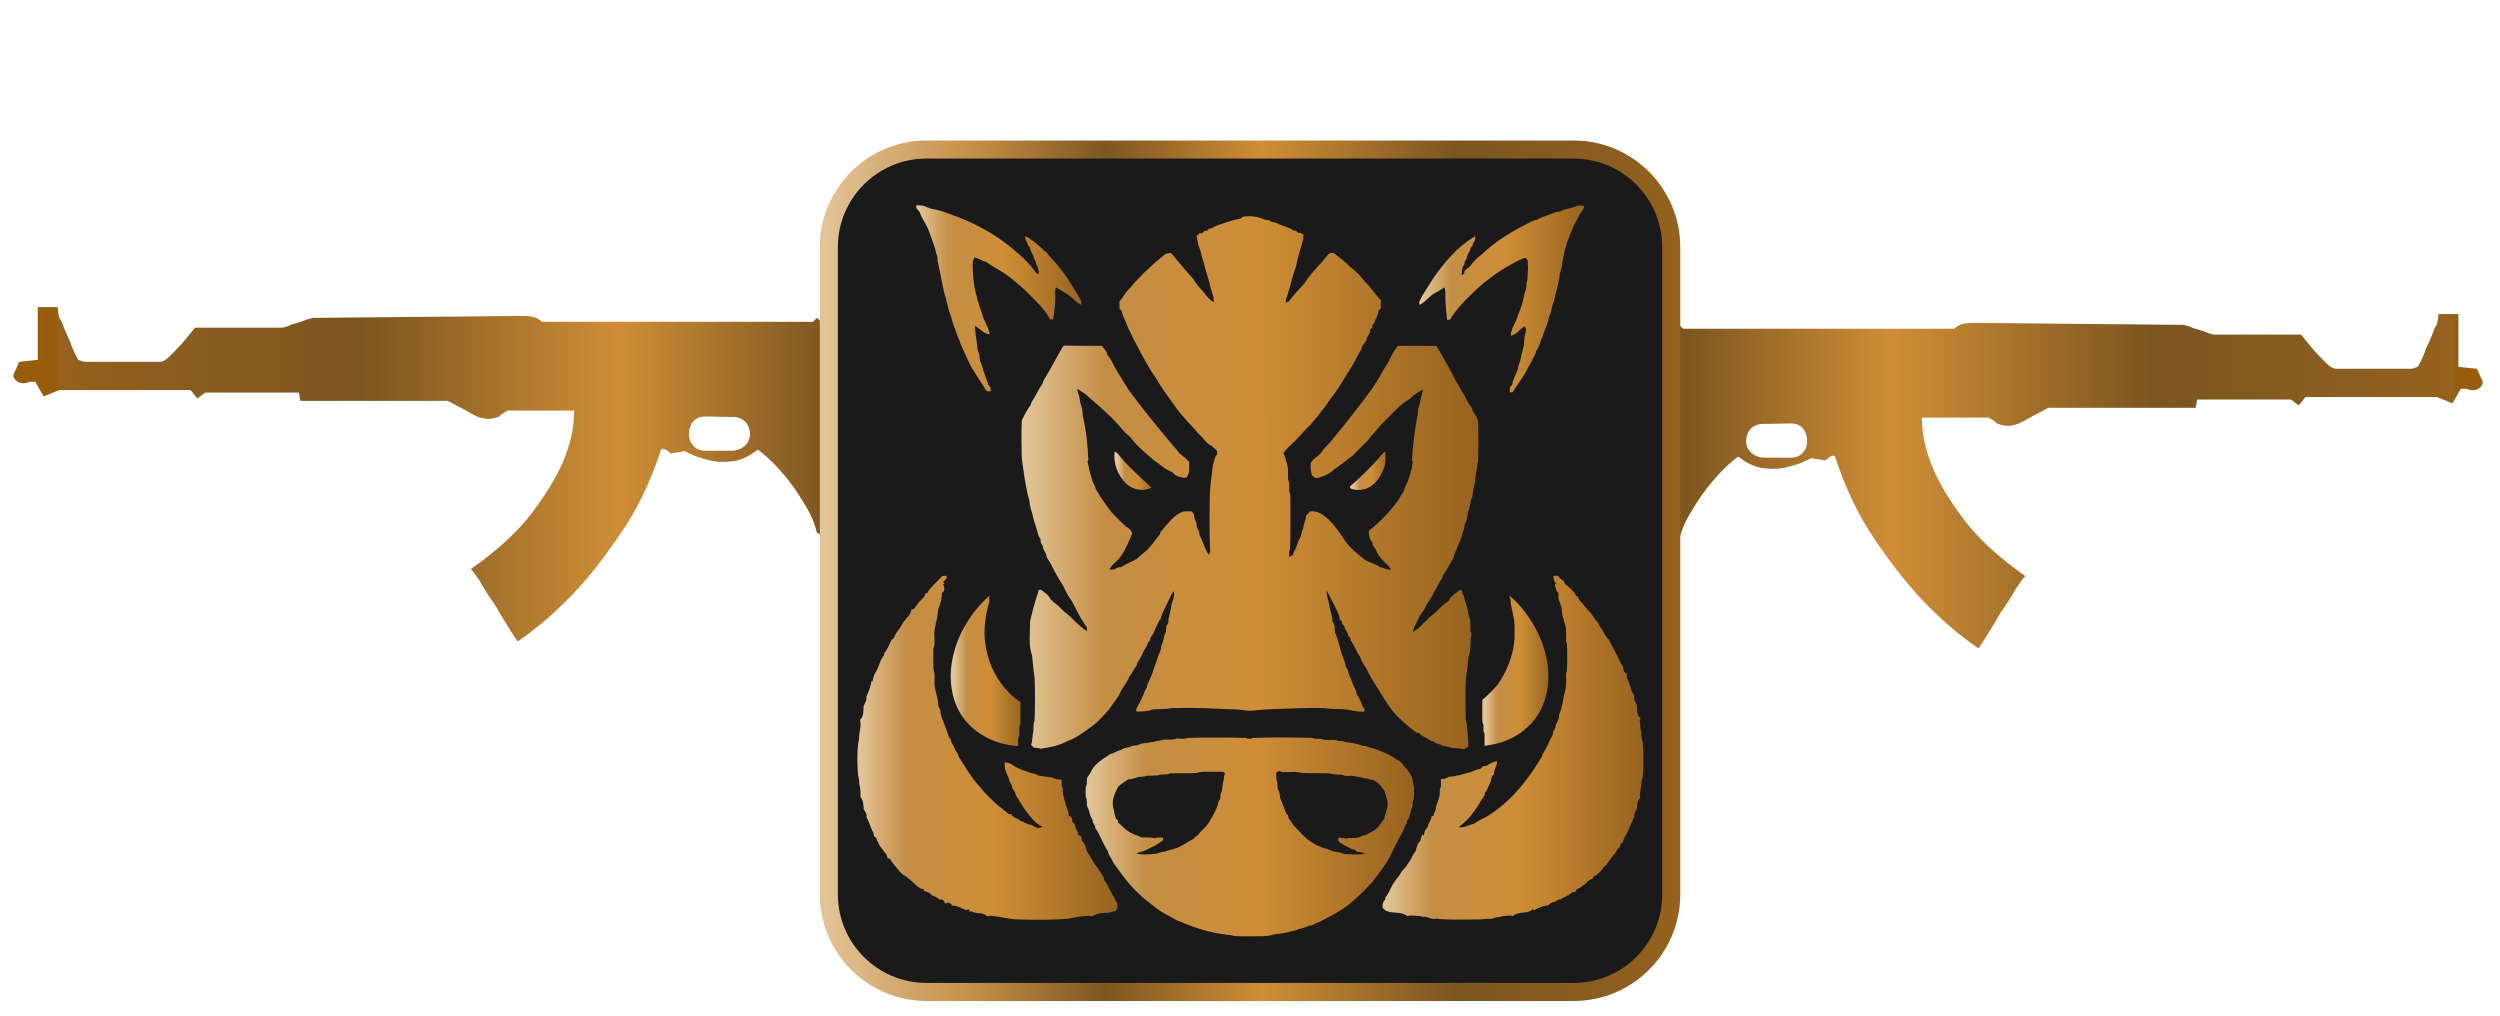 <?xml version="1.0" encoding="utf-8"?>
<!-- Generator: Adobe Illustrator 23.0.0, SVG Export Plug-In . SVG Version: 6.00 Build 0)  -->
<svg version="1.1" id="Слой_1" xmlns="http://www.w3.org/2000/svg" xmlns:xlink="http://www.w3.org/1999/xlink" x="0px" y="0px"
	 width="32px" height="13px" viewBox="0 0 32 13" enable-background="new 0 0 32 13" xml:space="preserve">
<g id="Selected_Items">
	<g>
		<g id="Selected_Items_1_">
			
				<linearGradient id="SVGID_1_" gradientUnits="userSpaceOnUse" x1="-1834.978" y1="-950.507" x2="-1818.035" y2="-950.507" gradientTransform="matrix(-0.867 0 0 -0.867 -1575.502 -817.733)">
				<stop  offset="0" style="stop-color:#E2C496"/>
				<stop  offset="0.176" style="stop-color:#C48E45"/>
				<stop  offset="0.328" style="stop-color:#7D5621"/>
				<stop  offset="0.51" style="stop-color:#CF8E36"/>
				<stop  offset="0.735" style="stop-color:#7B5520"/>
				<stop  offset="1" style="stop-color:#95621E"/>
				<stop  offset="1" style="stop-color:#C48E45"/>
				<stop  offset="1" style="stop-color:#985C0B"/>
			</linearGradient>
			<path fill-rule="evenodd" clip-rule="evenodd" fill="url(#SVGID_1_)" d="M0.483,3.931H0.74v0.044
				c0,0.004,0.006,0.036,0.019,0.094c0.017,0.017,0.035,0.056,0.056,0.119C0.84,4.25,0.867,4.31,0.896,4.369
				c0.021,0.071,0.056,0.15,0.106,0.237l0.075,0.025h0.981c0.033-0.004,0.073-0.029,0.119-0.075C2.231,4.502,2.281,4.45,2.327,4.4
				c0.054-0.063,0.11-0.131,0.169-0.206h1.118c0.033-0.005,0.071-0.017,0.112-0.038c0.046-0.013,0.088-0.025,0.125-0.037
				c0.05-0.021,0.1-0.038,0.15-0.05l2.674-0.025c0.067,0,0.117,0.005,0.15,0.013s0.056,0.019,0.069,0.031
				C6.919,4.1,6.932,4.111,6.932,4.119h3.474l0.05-0.05l0.569,0.488c0.129,0.046,0.246,0.081,0.35,0.106
				c0.092,0.029,0.181,0.052,0.269,0.069C11.723,4.757,11.775,4.77,11.8,4.77c0.071,0,0.158-0.019,0.262-0.056
				c0.058-0.021,0.117-0.039,0.175-0.056l0.906,0.056c0.225,0.012,0.429,0.029,0.612,0.05c0.183,0.012,0.275,0.015,0.275,0.006
				c0.117-0.025,0.223-0.027,0.319-0.006c0.104,0.017,0.196,0.039,0.275,0.069c0.087,0.025,0.164,0.062,0.231,0.113l-0.127,1.765
				l-1.481-0.487c-0.412-0.154-0.785-0.292-1.118-0.412c-0.142-0.05-0.283-0.1-0.425-0.15c-0.138-0.05-0.262-0.096-0.375-0.137
				c-0.113-0.042-0.206-0.073-0.281-0.094c-0.071-0.025-0.113-0.039-0.125-0.044c-0.058-0.013-0.113,0.006-0.163,0.056
				c-0.058,0.05-0.094,0.075-0.106,0.075c0.012,0,0.05,0.05,0.112,0.15c0.058,0.104,0.121,0.219,0.187,0.344
				c0.071,0.121,0.131,0.235,0.181,0.344c0.058,0.117,0.09,0.183,0.094,0.2c-0.021,0.15-0.071,0.25-0.15,0.3
				c-0.083,0.046-0.171,0.067-0.262,0.063c-0.096-0.008-0.179-0.027-0.25-0.056c-0.075-0.025-0.112-0.041-0.112-0.05
				c-0.029-0.125-0.083-0.248-0.162-0.369c-0.075-0.129-0.156-0.246-0.244-0.35c-0.083-0.1-0.16-0.181-0.231-0.244
				c-0.071-0.062-0.11-0.094-0.119-0.094C9.59,5.843,9.477,5.894,9.361,5.906c-0.112,0.012-0.21,0.007-0.294-0.019
				c-0.104-0.021-0.204-0.058-0.3-0.112l-0.186,0.03c-0.013-0.017-0.029-0.031-0.05-0.044c-0.03-0.02-0.053-0.022-0.069-0.006
				C8.324,6.172,8.152,6.53,7.943,6.83c-0.208,0.308-0.41,0.564-0.606,0.769C7.112,7.836,6.875,8.04,6.625,8.211
				C6.512,8.04,6.419,7.888,6.344,7.755C6.26,7.638,6.192,7.53,6.137,7.43C6.071,7.334,6.033,7.286,6.025,7.286
				c0.342-0.241,0.604-0.483,0.787-0.725c0.179-0.237,0.31-0.454,0.394-0.649C7.302,5.687,7.35,5.468,7.35,5.256H6.494L6.406,5.312
				c-0.008,0.017-0.025,0.027-0.05,0.031C6.319,5.356,6.279,5.362,6.238,5.362c-0.021,0-0.06-0.008-0.119-0.025
				C6.065,5.312,6.011,5.283,5.956,5.25L5.732,5.131H3.845L3.826,5.025h-1.2L2.526,5.1L2.439,4.993H0.758l-0.2,0.081L0.452,4.887
				H0.377C0.352,4.9,0.33,4.906,0.309,4.906c-0.046,0-0.081-0.013-0.106-0.037C0.181,4.847,0.171,4.826,0.171,4.806
				c0.004-0.025,0.015-0.05,0.031-0.075c0.013-0.033,0.027-0.067,0.044-0.1l0.237-0.025V3.931L0.483,3.931z M8.874,5.393
				C8.837,5.439,8.818,5.495,8.818,5.562c0,0.054,0.018,0.102,0.056,0.144s0.088,0.063,0.15,0.063h0.337
				c0.067,0,0.125-0.021,0.175-0.063c0.042-0.042,0.063-0.09,0.063-0.144c0-0.067-0.021-0.123-0.063-0.169
				c-0.05-0.042-0.108-0.06-0.175-0.056L9.024,5.331C8.962,5.331,8.912,5.351,8.874,5.393z"/>
		</g>
	</g>
</g>
<g id="Selected_Items_5_">
	<g>
		<g id="Selected_Items_6_">
			
				<linearGradient id="SVGID_2_" gradientUnits="userSpaceOnUse" x1="-1149.806" y1="-950.61" x2="-1132.863" y2="-950.61" gradientTransform="matrix(0.867 0 0 -0.867 1013.613 -817.733)">
				<stop  offset="0" style="stop-color:#E2C496"/>
				<stop  offset="0.176" style="stop-color:#C48E45"/>
				<stop  offset="0.328" style="stop-color:#7D5621"/>
				<stop  offset="0.51" style="stop-color:#CF8E36"/>
				<stop  offset="0.735" style="stop-color:#7B5520"/>
				<stop  offset="1" style="stop-color:#95621E"/>
				<stop  offset="1" style="stop-color:#C48E45"/>
				<stop  offset="1" style="stop-color:#985C0B"/>
			</linearGradient>
			<path fill-rule="evenodd" clip-rule="evenodd" fill="url(#SVGID_2_)" d="M31.467,4.02v0.675l0.237,0.025
				c0.017,0.033,0.031,0.067,0.044,0.1c0.016,0.025,0.027,0.05,0.031,0.075c0,0.02-0.01,0.041-0.032,0.063
				c-0.025,0.024-0.06,0.037-0.106,0.037c-0.021,0-0.043-0.006-0.068-0.019h-0.075l-0.106,0.187l-0.2-0.081h-1.681l-0.087,0.107
				l-0.1-0.075h-1.2L28.105,5.22h-1.887l-0.224,0.119c-0.055,0.033-0.109,0.062-0.163,0.087c-0.059,0.017-0.098,0.025-0.119,0.025
				c-0.041,0-0.081-0.006-0.118-0.019c-0.025-0.004-0.042-0.014-0.05-0.031l-0.088-0.056H24.6c0,0.212,0.048,0.431,0.144,0.656
				c0.084,0.195,0.215,0.412,0.394,0.649c0.183,0.242,0.445,0.484,0.787,0.725c-0.008,0-0.046,0.048-0.112,0.144
				c-0.055,0.1-0.123,0.208-0.207,0.325c-0.075,0.133-0.168,0.285-0.281,0.456c-0.25-0.171-0.487-0.375-0.712-0.612
				c-0.196-0.205-0.398-0.461-0.606-0.769c-0.209-0.3-0.381-0.658-0.519-1.075c-0.016-0.016-0.039-0.014-0.069,0.006
				c-0.021,0.013-0.037,0.027-0.05,0.044l-0.186-0.03c-0.096,0.054-0.196,0.091-0.3,0.112c-0.084,0.026-0.182,0.031-0.294,0.019
				c-0.116-0.012-0.229-0.063-0.337-0.15c-0.009,0-0.048,0.032-0.119,0.094c-0.071,0.063-0.148,0.144-0.231,0.244
				c-0.088,0.104-0.169,0.221-0.244,0.35c-0.079,0.121-0.133,0.244-0.162,0.369c0,0.009-0.037,0.025-0.112,0.05
				C21.313,6.981,21.23,7,21.134,7.008c-0.091,0.004-0.179-0.017-0.262-0.063c-0.079-0.05-0.129-0.15-0.15-0.3
				c0.004-0.017,0.036-0.083,0.094-0.2c0.05-0.109,0.11-0.223,0.181-0.344c0.066-0.125,0.129-0.24,0.187-0.344
				c0.062-0.1,0.1-0.15,0.112-0.15c-0.012,0-0.048-0.025-0.106-0.075c-0.05-0.05-0.105-0.069-0.163-0.056
				c-0.012,0.005-0.054,0.019-0.125,0.044c-0.075,0.021-0.168,0.052-0.281,0.094c-0.113,0.041-0.237,0.087-0.375,0.137
				c-0.142,0.05-0.283,0.1-0.425,0.15c-0.333,0.12-0.706,0.258-1.118,0.412L17.222,6.8l-0.127-1.765
				c0.067-0.051,0.144-0.088,0.231-0.113c0.079-0.03,0.171-0.052,0.275-0.069c0.096-0.021,0.202-0.019,0.319,0.006
				c0,0.009,0.092,0.006,0.275-0.006c0.183-0.021,0.387-0.038,0.612-0.05l0.906-0.056c0.058,0.017,0.117,0.035,0.175,0.056
				c0.104,0.037,0.191,0.056,0.262,0.056c0.025,0,0.077-0.013,0.156-0.038c0.088-0.017,0.177-0.04,0.269-0.069
				c0.104-0.025,0.221-0.06,0.35-0.106l0.569-0.488l0.05,0.05h3.474c0-0.008,0.013-0.019,0.038-0.031
				c0.013-0.012,0.036-0.023,0.069-0.031c0.033-0.008,0.083-0.013,0.15-0.013l2.674,0.025c0.05,0.012,0.1,0.029,0.15,0.05
				c0.037,0.012,0.079,0.024,0.125,0.037c0.041,0.021,0.079,0.033,0.112,0.038h1.118c0.059,0.075,0.115,0.143,0.169,0.206
				c0.046,0.05,0.096,0.102,0.15,0.156c0.046,0.046,0.086,0.071,0.119,0.075h0.981l0.075-0.025c0.05-0.087,0.085-0.166,0.106-0.237
				c0.029-0.059,0.056-0.119,0.081-0.181c0.021-0.063,0.039-0.102,0.056-0.119c0.013-0.058,0.019-0.09,0.019-0.094V4.02H31.467
				L31.467,4.02z M22.926,5.42l-0.337,0.006c-0.067-0.004-0.125,0.014-0.175,0.056c-0.042,0.046-0.063,0.102-0.063,0.169
				c0,0.054,0.021,0.102,0.063,0.144c0.05,0.042,0.108,0.063,0.175,0.063h0.337c0.062,0,0.112-0.021,0.15-0.063
				s0.056-0.09,0.056-0.144c0-0.067-0.019-0.123-0.056-0.169C23.038,5.44,22.988,5.42,22.926,5.42z"/>
		</g>
	</g>
</g>
<linearGradient id="SVGID_3_" gradientUnits="userSpaceOnUse" x1="143.021" y1="-951.931" x2="155.693" y2="-951.931" gradientTransform="matrix(0.867 0 0 -0.867 -113.447 -817.733)">
	<stop  offset="0" style="stop-color:#E2C496"/>
	<stop  offset="0.176" style="stop-color:#C48E45"/>
	<stop  offset="0.328" style="stop-color:#7D5621"/>
	<stop  offset="0.51" style="stop-color:#CF8E36"/>
	<stop  offset="0.735" style="stop-color:#7B5520"/>
	<stop  offset="1" style="stop-color:#95621E"/>
	<stop  offset="1" style="stop-color:#C48E45"/>
	<stop  offset="1" style="stop-color:#985C0B"/>
</linearGradient>
<path fill="#1A1A1A" stroke="url(#SVGID_3_)" stroke-width="0.231" stroke-miterlimit="10" d="M20.142,12.697h-8.283
	c-0.69,0-1.25-0.56-1.25-1.25V3.164c0-0.69,0.56-1.25,1.25-1.25h8.283c0.69,0,1.25,0.56,1.25,1.25v8.283
	C21.393,12.137,20.833,12.697,20.142,12.697z"/>
<g>
	
		<linearGradient id="SVGID_4_" gradientUnits="userSpaceOnUse" x1="144.429" y1="-947.908" x2="146.868" y2="-947.908" gradientTransform="matrix(0.867 0 0 -0.867 -113.447 -817.733)">
		<stop  offset="0" style="stop-color:#E2C496"/>
		<stop  offset="0.176" style="stop-color:#C48E45"/>
		<stop  offset="0.51" style="stop-color:#CF8E36"/>
		<stop  offset="1" style="stop-color:#95621E"/>
		<stop  offset="1" style="stop-color:#C48E45"/>
		<stop  offset="1" style="stop-color:#985C0B"/>
	</linearGradient>
	<path fill="url(#SVGID_4_)" d="M11.731,2.628c0.029-0.002,0.058,0.001,0.087,0.005c0.035,0.017,0.072,0.027,0.108,0.041
		c0.126,0.017,0.244,0.072,0.364,0.115c0.222,0.09,0.436,0.206,0.624,0.357c0.129,0.104,0.26,0.213,0.352,0.353
		c0.01,0.004,0.021,0.006,0.031,0.01c-0.001-0.045-0.007-0.089-0.033-0.126c-0.001-0.007-0.004-0.022-0.005-0.03
		c-0.009-0.015-0.017-0.031-0.026-0.046c-0.001-0.007-0.004-0.022-0.004-0.031c-0.02-0.033-0.038-0.069-0.047-0.108
		c-0.005-0.006-0.016-0.02-0.022-0.027c-0.007-0.027-0.019-0.055-0.036-0.078c0-0.01,0-0.031-0.001-0.041
		c0.109,0.053,0.196,0.143,0.284,0.223c0.05,0.067,0.114,0.121,0.162,0.19c0.102,0.12,0.175,0.26,0.258,0.393
		c0.015,0.021,0.01,0.048,0.014,0.073c-0.047-0.019-0.082-0.055-0.118-0.087c-0.061-0.055-0.134-0.092-0.203-0.134
		c-0.021,0.015-0.012,0.041-0.014,0.062c0.005,0.117-0.009,0.233-0.025,0.347c-0.014-0.001-0.029-0.001-0.042-0.002
		c-0.06-0.126-0.169-0.219-0.264-0.319c-0.079-0.084-0.171-0.155-0.26-0.228c-0.094-0.073-0.206-0.123-0.302-0.192
		c-0.007-0.001-0.022-0.005-0.03-0.006c-0.015-0.009-0.031-0.016-0.046-0.025c-0.02-0.006-0.04-0.015-0.058-0.025
		c-0.009,0.015-0.017,0.03-0.026,0.045c-0.009,0.119,0.005,0.236,0.022,0.353c0.015,0.056,0.031,0.112,0.04,0.169l0.01,0.012
		c0.001,0.007,0.005,0.024,0.006,0.031c0.012,0.036,0.025,0.072,0.038,0.108c0.021,0.094,0.084,0.172,0.1,0.268
		c-0.078,0.001-0.124-0.077-0.191-0.105c0.005,0.104,0.026,0.206,0.037,0.309c0.007,0.02,0.015,0.041,0.022,0.062
		c0.002,0.025,0.005,0.051,0.007,0.076c0.012,0.021,0.021,0.045,0.027,0.069c0.021,0.081,0.057,0.157,0.079,0.238
		c0.006,0.007,0.019,0.021,0.026,0.027c0.001,0.019,0.002,0.036,0.005,0.055c-0.016-0.001-0.033-0.001-0.05-0.002
		c-0.069-0.102-0.135-0.206-0.2-0.311c-0.048-0.102-0.097-0.202-0.141-0.305c-0.001-0.007-0.005-0.022-0.007-0.03
		c-0.007-0.015-0.015-0.03-0.022-0.046c-0.027-0.087-0.067-0.17-0.086-0.259c-0.043-0.103-0.056-0.216-0.092-0.32
		c-0.025-0.133-0.056-0.264-0.081-0.398C12.001,3.306,12,3.274,11.985,3.247c-0.021-0.105-0.066-0.202-0.099-0.302
		c-0.03-0.076-0.083-0.141-0.109-0.218C11.764,2.69,11.712,2.669,11.731,2.628z"/>
	
		<linearGradient id="SVGID_5_" gradientUnits="userSpaceOnUse" x1="151.856" y1="-947.916" x2="154.291" y2="-947.916" gradientTransform="matrix(0.867 0 0 -0.867 -113.447 -817.733)">
		<stop  offset="0" style="stop-color:#E2C496"/>
		<stop  offset="0.176" style="stop-color:#C48E45"/>
		<stop  offset="0.51" style="stop-color:#CF8E36"/>
		<stop  offset="1" style="stop-color:#95621E"/>
		<stop  offset="1" style="stop-color:#C48E45"/>
		<stop  offset="1" style="stop-color:#985C0B"/>
	</linearGradient>
	<path fill="url(#SVGID_5_)" d="M20.185,2.633c0.03-0.001,0.063-0.01,0.092,0.006c0,0.042-0.038,0.066-0.053,0.1
		c-0.029,0.067-0.076,0.125-0.098,0.196c-0.066,0.139-0.107,0.29-0.131,0.441c-0.002,0.058-0.033,0.11-0.033,0.17
		c-0.017,0.104-0.05,0.206-0.071,0.31c-0.031,0.063-0.029,0.136-0.062,0.198c-0.015,0.09-0.062,0.17-0.084,0.258
		c-0.007,0.015-0.015,0.031-0.022,0.046c-0.015,0.048-0.032,0.097-0.062,0.139c-0.001,0.007-0.005,0.022-0.006,0.029
		c-0.033,0.061-0.06,0.126-0.098,0.183c-0.051,0.113-0.133,0.207-0.196,0.312c-0.01,0-0.029,0-0.037,0
		c0-0.021,0.001-0.045,0.004-0.067c0.006-0.006,0.019-0.019,0.025-0.024c0.016-0.071,0.047-0.138,0.076-0.203
		c0.002-0.037,0.015-0.073,0.029-0.107c0.014-0.067,0.029-0.133,0.048-0.198c0.002-0.035,0.004-0.069,0.007-0.104
		c0.005-0.046,0.041-0.104,0.001-0.141c-0.062,0.035-0.103,0.107-0.175,0.12c-0.001-0.088,0.06-0.159,0.084-0.239
		c0.016-0.055,0.043-0.104,0.057-0.159c0.022-0.062,0.026-0.129,0.05-0.191c0.015-0.04,0.001-0.086,0.021-0.124
		c0.005-0.051,0.001-0.102,0.009-0.152c-0.009-0.042,0.016-0.138-0.052-0.129C19.3,3.392,19.112,3.52,18.941,3.665
		c-0.13,0.119-0.259,0.244-0.36,0.391c-0.005,0.03-0.03,0.043-0.058,0.037c-0.009-0.095-0.022-0.191-0.022-0.286
		c-0.001-0.043,0.006-0.088-0.014-0.128c-0.038,0.025-0.077,0.051-0.118,0.072c-0.077,0.038-0.123,0.119-0.203,0.152
		c0-0.01,0.001-0.031,0.001-0.042c0.048-0.107,0.121-0.2,0.18-0.301c0.145-0.208,0.314-0.41,0.537-0.537
		c0.002,0.033-0.004,0.067-0.03,0.089c-0.001,0.007-0.004,0.024-0.005,0.032c-0.006,0.006-0.02,0.02-0.026,0.027
		c-0.001,0.009-0.004,0.024-0.005,0.032c-0.014,0.025-0.027,0.051-0.041,0.076c-0.001,0.007-0.002,0.022-0.004,0.03
		c-0.009,0.015-0.019,0.03-0.027,0.046c0,0.007-0.001,0.022-0.002,0.03c-0.005,0.007-0.015,0.024-0.02,0.031
		C18.71,3.45,18.71,3.487,18.71,3.525c0.009-0.007,0.025-0.02,0.032-0.027c-0.004-0.05,0.051-0.06,0.076-0.092
		c0.041-0.055,0.087-0.107,0.143-0.145c0.195-0.188,0.434-0.326,0.677-0.441c0.007-0.001,0.022-0.004,0.03-0.005
		c0.043-0.027,0.093-0.043,0.141-0.06c0.055-0.016,0.104-0.047,0.162-0.048C20.037,2.664,20.12,2.674,20.185,2.633z"/>
	
		<linearGradient id="SVGID_6_" gradientUnits="userSpaceOnUse" x1="145.982" y1="-950.632" x2="152.73" y2="-950.632" gradientTransform="matrix(0.867 0 0 -0.867 -113.447 -817.733)">
		<stop  offset="0" style="stop-color:#E2C496"/>
		<stop  offset="0.176" style="stop-color:#C48E45"/>
		<stop  offset="0.51" style="stop-color:#CF8E36"/>
		<stop  offset="1" style="stop-color:#95621E"/>
		<stop  offset="1" style="stop-color:#C48E45"/>
		<stop  offset="1" style="stop-color:#985C0B"/>
	</linearGradient>
	<path fill="url(#SVGID_6_)" d="M15.917,2.772c0.094-0.012,0.187,0,0.274,0.04c0.015,0.001,0.03,0.004,0.045,0.005
		c0.015,0.009,0.031,0.017,0.046,0.025c0.033,0.001,0.063,0.014,0.092,0.029c0.047,0.016,0.092,0.037,0.139,0.053
		c0.015,0.009,0.029,0.017,0.043,0.027c0.009,0.001,0.025,0.002,0.032,0.002c0.007,0.007,0.021,0.021,0.027,0.027
		c0.007,0.001,0.024,0.002,0.031,0.002c0.01,0.005,0.029,0.015,0.038,0.02c0,0.02-0.001,0.038-0.001,0.058
		c-0.015,0.035-0.022,0.072-0.032,0.108c-0.021,0.082-0.05,0.161-0.062,0.244c-0.042,0.103-0.062,0.214-0.097,0.322
		c-0.011,0.047-0.036,0.09-0.038,0.139c0.015-0.005,0.029-0.009,0.043-0.014c0.06-0.083,0.13-0.157,0.2-0.232
		c0.063-0.102,0.145-0.187,0.226-0.275c0.024-0.032,0.053-0.061,0.074-0.094c0.007-0.005,0.024-0.015,0.032-0.02
		c0.014,0,0.029,0,0.042,0c0.073,0.057,0.148,0.112,0.212,0.179c0.073,0.052,0.135,0.119,0.19,0.191
		c0.077,0.068,0.126,0.161,0.201,0.232c0.001,0.036,0.001,0.071,0,0.107c-0.007,0.007-0.022,0.021-0.029,0.029
		c-0.001,0.007-0.002,0.022-0.004,0.031c-0.006,0.015-0.011,0.031-0.017,0.046c-0.012,0.025-0.025,0.051-0.03,0.079
		c-0.006,0.007-0.02,0.021-0.026,0.027c0,0.009-0.001,0.025-0.001,0.032c-0.007,0.007-0.021,0.021-0.029,0.029
		c-0.001,0.007-0.002,0.024-0.002,0.031c-0.004,0.009-0.012,0.025-0.017,0.032c-0.009,0.015-0.016,0.03-0.025,0.045
		c-0.001,0.007-0.004,0.022-0.004,0.03c-0.02,0.026-0.037,0.052-0.057,0.078c-0.001,0.007-0.002,0.022-0.004,0.029
		c-0.025,0.047-0.057,0.09-0.078,0.139c-0.017,0.037-0.038,0.072-0.061,0.107c-0.022,0.042-0.052,0.081-0.076,0.121
		c-0.014,0.026-0.031,0.051-0.046,0.076c-0.047,0.079-0.103,0.154-0.159,0.227c-0.024,0.041-0.052,0.078-0.084,0.114
		c-0.041,0.055-0.081,0.112-0.129,0.16c-0.009,0.016-0.021,0.031-0.036,0.042c-0.063,0.052-0.11,0.12-0.169,0.179
		c-0.055,0.056-0.117,0.105-0.164,0.169c0.025,0.056,0.041,0.114,0.055,0.172c0.009,0.056,0.001,0.114,0.006,0.171
		c0.024,0.047,0.009,0.102,0.015,0.152c0.019,0.03,0.011,0.067,0.014,0.099c-0.001,0.21,0.004,0.42-0.004,0.63
		c-0.016,0.035-0.01,0.072-0.012,0.107c0.014-0.007,0.029-0.015,0.042-0.022c0.024-0.057,0.057-0.11,0.072-0.171
		c0.012-0.026,0.025-0.051,0.037-0.076c0.004-0.037,0.017-0.072,0.03-0.108c0.007-0.053,0.033-0.102,0.038-0.155
		c0.016-0.017,0.031-0.035,0.047-0.052c0.093-0.014,0.175,0.043,0.239,0.104c0.092,0.088,0.16,0.197,0.231,0.301
		c0.066,0.081,0.148,0.148,0.229,0.211c0.062,0.043,0.14,0.051,0.2,0.099c0.007,0.001,0.022,0.002,0.03,0.004
		c0.021,0.009,0.042,0.017,0.063,0.026c0.011,0,0.033,0.001,0.045,0.001c-0.016-0.043-0.056-0.069-0.087-0.103
		c-0.05-0.046-0.086-0.103-0.113-0.164c-0.01-0.016-0.022-0.032-0.035-0.048c0-0.007-0.001-0.022-0.002-0.03
		c-0.009-0.015-0.017-0.03-0.027-0.043c-0.017-0.033-0.019-0.072-0.019-0.109c0.124-0.097,0.234-0.208,0.332-0.332
		c0.016-0.027,0.037-0.051,0.055-0.077c0.015-0.032,0.036-0.061,0.055-0.09c0.007-0.02,0.015-0.041,0.022-0.062
		c0.01-0.021,0.02-0.042,0.031-0.063c0.007-0.02,0.014-0.04,0.021-0.061c0.005-0.016,0.01-0.031,0.016-0.046
		c0.001-0.007,0.005-0.021,0.007-0.029c0.016-0.038,0.012-0.082,0.025-0.123l-0.012-0.017c0.009-0.188,0.035-0.376,0.067-0.56
		c0.014-0.04,0.004-0.084,0.02-0.124c0.012-0.033,0.021-0.069,0.024-0.105c0.012-0.041,0.024-0.082,0.031-0.124
		c-0.06,0.038-0.124,0.071-0.171,0.125c-0.119,0.064-0.208,0.174-0.305,0.267C17.667,5.44,17.61,5.52,17.543,5.591
		c-0.031,0.053-0.082,0.09-0.123,0.135c-0.05,0.046-0.092,0.102-0.15,0.139c-0.02,0.016-0.038,0.032-0.061,0.046
		c-0.02,0.016-0.04,0.032-0.061,0.046c-0.02,0.016-0.04,0.033-0.062,0.045c-0.015,0.012-0.029,0.025-0.042,0.037
		c-0.053,0.035-0.113,0.063-0.175,0.078c-0.032,0.01-0.056-0.012-0.076-0.033c-0.015-0.051-0.02-0.103-0.016-0.155
		c0.029-0.063,0.102-0.086,0.139-0.143c0.037-0.058,0.094-0.099,0.134-0.155c0.176-0.211,0.343-0.426,0.507-0.647
		c0.035-0.057,0.074-0.11,0.107-0.169c0.031-0.063,0.071-0.121,0.107-0.182c0.036-0.072,0.069-0.145,0.123-0.206
		c0.164,0.001,0.329,0,0.492,0c0.092,0.152,0.176,0.309,0.259,0.465c0.022,0.035,0.043,0.069,0.061,0.107
		c0.029,0.043,0.053,0.089,0.076,0.136c0.019,0.032,0.038,0.063,0.062,0.092c0.001,0.007,0.004,0.022,0.005,0.03
		c0.031,0.043,0.063,0.09,0.072,0.144c0.002,0.17,0.005,0.34-0.002,0.51c-0.012,0.029-0.011,0.061-0.015,0.092
		c-0.019,0.063-0.014,0.133-0.031,0.198c-0.016,0.055-0.02,0.113-0.03,0.169c-0.035,0.057-0.016,0.129-0.055,0.183
		c0,0.063-0.022,0.118-0.042,0.172c-0.002,0.015-0.004,0.03-0.005,0.045c-0.009,0.02-0.016,0.041-0.025,0.062
		c-0.002,0.032-0.015,0.062-0.03,0.092C18.677,6.949,18.667,6.975,18.655,7c-0.009,0.026-0.019,0.052-0.031,0.076
		c-0.009,0.026-0.016,0.051-0.025,0.077c-0.036,0.047-0.056,0.104-0.09,0.152c-0.011,0.021-0.025,0.042-0.04,0.061
		c-0.001,0.007-0.004,0.022-0.005,0.03c-0.044,0.05-0.064,0.12-0.106,0.179c-0.027,0.071-0.082,0.126-0.112,0.196
		c-0.017,0.04-0.047,0.073-0.072,0.109c-0.007,0.015-0.015,0.03-0.021,0.045c-0.014,0.026-0.026,0.052-0.038,0.078
		c-0.016,0.027-0.029,0.056-0.03,0.088c0.019-0.014,0.038-0.029,0.06-0.04c0.071-0.062,0.128-0.138,0.206-0.191
		c0.055-0.046,0.099-0.105,0.159-0.145c0.025-0.016,0.046-0.038,0.057-0.066c0.033-0.037,0.077-0.061,0.112-0.095
		c0.009,0,0.025,0,0.032,0c0.001,0.009,0.005,0.027,0.006,0.037c0.017,0.027,0.03,0.058,0.032,0.092
		c0.016,0.047,0.037,0.093,0.041,0.143c0.001,0.053,0.035,0.099,0.031,0.154c0.005,0.045-0.011,0.094,0.016,0.134
		c-0.004,0.014-0.007,0.029-0.012,0.042c-0.002,0.087,0.001,0.175-0.029,0.258c-0.009,0.089-0.017,0.177-0.033,0.265
		c-0.009,0.162-0.004,0.326-0.002,0.488c0.001,0.029-0.002,0.06,0.012,0.087c0.006,0.102,0.025,0.202,0.02,0.304
		c-0.019,0.011-0.036,0.022-0.055,0.033c-0.048-0.012-0.099-0.014-0.149-0.017c-0.04-0.014-0.083-0.017-0.123-0.031
		c-0.031-0.014-0.063-0.024-0.094-0.032c-0.006-0.006-0.02-0.019-0.026-0.024c-0.007-0.001-0.024-0.004-0.032-0.005
		c-0.047-0.04-0.113-0.052-0.152-0.1c-0.007-0.001-0.024-0.004-0.031-0.004c-0.11-0.082-0.217-0.171-0.305-0.278
		c-0.076-0.097-0.138-0.202-0.202-0.306c-0.046-0.074-0.095-0.149-0.13-0.229c-0.024-0.035-0.042-0.072-0.066-0.107
		c-0.005-0.015-0.01-0.03-0.016-0.046c-0.051-0.066-0.072-0.148-0.123-0.213c-0.001-0.009-0.004-0.024-0.005-0.032
		c-0.006-0.006-0.019-0.02-0.025-0.027c-0.007-0.035-0.022-0.067-0.046-0.093c-0.001-0.009-0.004-0.025-0.005-0.033
		c-0.006-0.006-0.02-0.02-0.026-0.026c-0.004-0.007-0.006-0.025-0.007-0.033c-0.006-0.006-0.019-0.02-0.026-0.026
		c-0.004-0.021-0.005-0.042-0.012-0.062c-0.047-0.103-0.102-0.203-0.152-0.304c-0.011,0.063,0.022,0.12,0.029,0.181
		c0.009,0.072,0.042,0.14,0.042,0.214c0.009,0.015,0.017,0.031,0.026,0.046c0.001,0.03,0.002,0.06,0.005,0.09
		c0.045,0.092,0.057,0.195,0.093,0.29c0.016,0.051,0.045,0.099,0.045,0.155c0.006,0.006,0.017,0.019,0.022,0.026
		c0.007,0.026,0.015,0.053,0.024,0.079c0.033,0.064,0.05,0.138,0.087,0.2c0.001,0.007,0.002,0.022,0.004,0.029
		c0.029,0.056,0.062,0.109,0.078,0.17c0.006,0.007,0.02,0.021,0.026,0.029c0,0.009-0.001,0.027-0.002,0.036
		c-0.098,0.01-0.19-0.03-0.286-0.031c-0.071-0.002-0.141,0-0.212-0.012c-0.26-0.009-0.519,0.007-0.779,0.016
		c-0.087,0.006-0.174,0.026-0.26,0.01c-0.117-0.017-0.233-0.011-0.35-0.02c-0.192-0.011-0.386-0.011-0.579-0.007
		c-0.077,0.016-0.156,0.01-0.234,0.016c-0.071,0.024-0.145,0.029-0.219,0.027c0-0.009,0-0.026,0-0.035
		c0.041-0.074,0.083-0.15,0.11-0.231c0.007-0.015,0.016-0.031,0.025-0.046c0.001-0.007,0.004-0.022,0.005-0.03
		c0.029-0.048,0.045-0.103,0.068-0.154c0.02-0.072,0.053-0.14,0.071-0.213c0.014-0.03,0.026-0.061,0.037-0.092
		c0.001-0.015,0.004-0.03,0.005-0.043c0.007-0.015,0.014-0.031,0.02-0.046c0.009-0.042,0.012-0.087,0.037-0.124
		c0.001-0.026,0.004-0.051,0.005-0.076c0.009-0.015,0.017-0.03,0.026-0.045c-0.001-0.079,0.037-0.151,0.038-0.229
		c0.02-0.057,0.047-0.114,0.031-0.176C14.998,7.6,14.981,7.634,14.966,7.67c-0.04,0.083-0.088,0.165-0.112,0.254
		c-0.005,0.007-0.016,0.021-0.021,0.027c-0.005,0.022-0.016,0.043-0.03,0.062c-0.021,0.053-0.042,0.108-0.079,0.152
		c-0.001,0.007-0.004,0.024-0.004,0.031c-0.006,0.007-0.019,0.021-0.024,0.027c-0.011,0.04-0.037,0.072-0.055,0.109
		c-0.027,0.051-0.048,0.107-0.084,0.152c-0.001,0.007-0.005,0.022-0.006,0.03c-0.036,0.048-0.061,0.104-0.098,0.152
		c-0.025,0.066-0.072,0.12-0.107,0.182C14.313,8.935,14.244,9,14.197,9.079c-0.073,0.083-0.148,0.167-0.239,0.232
		c-0.093,0.066-0.186,0.138-0.295,0.175c-0.105,0.057-0.228,0.083-0.347,0.098c-0.025-0.014-0.052-0.011-0.079-0.012
		c-0.014-0.012-0.026-0.026-0.04-0.038c0.022-0.056,0.016-0.117,0.029-0.175c0.007-0.043-0.005-0.089,0.016-0.129
		c0.007-0.18,0.007-0.361,0.002-0.541c-0.015-0.098-0.024-0.197-0.033-0.296c-0.051-0.136-0.024-0.288-0.027-0.433
		c0.027-0.125,0.06-0.25,0.103-0.372c0.001-0.009,0.006-0.027,0.007-0.037c0.007,0,0.024,0,0.032-0.001
		c0.043,0.033,0.095,0.064,0.119,0.117c0.015,0.016,0.031,0.032,0.047,0.046c0.063,0.036,0.102,0.102,0.162,0.139
		c0.086,0.076,0.16,0.165,0.259,0.226c0-0.012-0.001-0.036-0.001-0.047C13.901,8.016,13.89,8,13.88,7.984
		c-0.061-0.09-0.107-0.191-0.159-0.288c-0.047-0.062-0.082-0.131-0.115-0.202c-0.056-0.088-0.109-0.179-0.154-0.273
		c-0.02-0.03-0.037-0.061-0.055-0.092c-0.001-0.007-0.002-0.022-0.004-0.03c-0.014-0.025-0.027-0.051-0.04-0.077
		C13.352,7.015,13.349,7,13.348,6.992c-0.009-0.015-0.017-0.03-0.025-0.045c-0.001-0.016-0.004-0.031-0.005-0.046
		c-0.009-0.015-0.017-0.03-0.026-0.045c-0.016-0.079-0.05-0.155-0.068-0.234c-0.012-0.069-0.046-0.135-0.046-0.207
		c-0.053-0.181-0.073-0.369-0.1-0.555c-0.004-0.16-0.005-0.32,0.001-0.48c0.035-0.068,0.067-0.139,0.115-0.198
		c0.001-0.007,0.005-0.022,0.007-0.03c0.055-0.078,0.09-0.169,0.146-0.245c0.001-0.007,0.005-0.022,0.007-0.03
		c0.088-0.144,0.165-0.294,0.25-0.439c0.017-0.024,0.051-0.012,0.076-0.014c0.141,0.004,0.283,0.002,0.424,0.002
		c0.024,0.026,0.042,0.055,0.062,0.083c0.001,0.007,0.005,0.022,0.006,0.03c0.038,0.046,0.067,0.099,0.093,0.154
		c0.056,0.1,0.121,0.196,0.18,0.295c0.181,0.249,0.377,0.486,0.575,0.722c0.038,0.033,0.06,0.083,0.102,0.113
		c0.036,0.025,0.067,0.057,0.098,0.087c0,0.068,0.012,0.146-0.033,0.203c-0.05,0.01-0.097-0.009-0.14-0.03
		c-0.014-0.014-0.027-0.027-0.042-0.04c-0.088-0.029-0.154-0.1-0.232-0.148c-0.099-0.088-0.205-0.17-0.286-0.275
		c-0.031-0.045-0.082-0.072-0.114-0.115c-0.125-0.151-0.273-0.282-0.423-0.41c-0.046-0.05-0.104-0.083-0.161-0.117
		c0.002,0.024,0.007,0.046,0.015,0.067c0.015,0.038,0.021,0.079,0.024,0.12c0.026,0.05,0.029,0.104,0.031,0.159
		c0.045,0.183,0.063,0.373,0.072,0.562c-0.002,0.006-0.007,0.019-0.01,0.025c0.015,0.073,0.03,0.146,0.055,0.217
		c0.001,0.007,0.004,0.021,0.005,0.027C14,6.19,14.018,6.224,14.028,6.263c0.017,0.03,0.038,0.058,0.053,0.09
		c0.051,0.069,0.098,0.143,0.152,0.21c0.058,0.06,0.115,0.119,0.177,0.175c0.038,0.017,0.064,0.05,0.084,0.086
		c-0.011,0.026-0.021,0.053-0.032,0.079c-0.021,0.033-0.029,0.074-0.052,0.105c-0.006,0.022-0.017,0.042-0.03,0.061
		c-0.01,0.015-0.021,0.03-0.031,0.046c-0.037,0.068-0.118,0.103-0.149,0.176c0.02,0,0.04,0,0.06-0.001
		c0.027-0.02,0.058-0.032,0.093-0.031c0.062-0.046,0.136-0.067,0.201-0.107c0.048-0.053,0.113-0.09,0.16-0.145
		c0.045-0.052,0.083-0.11,0.129-0.162c0.004-0.015,0.009-0.027,0.016-0.041c0.084-0.093,0.157-0.206,0.278-0.255
		c0.037-0.006,0.076-0.004,0.114-0.004c0.011,0.012,0.021,0.025,0.032,0.037c0,0.038,0.01,0.077,0.031,0.109
		c0.002,0.02,0.004,0.04,0.006,0.061c0.009,0.015,0.016,0.03,0.025,0.045c0.002,0.032,0.012,0.064,0.03,0.093
		c0.03,0.071,0.053,0.144,0.095,0.208c0.027-0.019,0.019-0.052,0.019-0.081c-0.01-0.208-0.007-0.417-0.005-0.625
		c0.001-0.145,0.022-0.288,0.04-0.431c0.016-0.047,0.016-0.105,0.055-0.143c0-0.015,0-0.031,0-0.046
		c-0.022-0.021-0.043-0.042-0.067-0.063c-0.071-0.031-0.109-0.103-0.165-0.152c-0.102-0.121-0.221-0.229-0.31-0.361
		c-0.086-0.12-0.174-0.238-0.247-0.367c-0.026-0.037-0.056-0.076-0.078-0.118c-0.071-0.119-0.136-0.241-0.198-0.364
		c-0.029-0.062-0.062-0.121-0.089-0.185c-0.02-0.063-0.058-0.119-0.069-0.185C14.35,3.97,14.336,3.956,14.33,3.95
		c-0.001-0.03-0.001-0.06-0.001-0.09c0.046-0.055,0.077-0.119,0.13-0.167c0.061-0.076,0.129-0.145,0.196-0.214
		c0.064-0.046,0.112-0.113,0.179-0.157c0.045-0.04,0.09-0.093,0.157-0.082c0.094,0.112,0.186,0.224,0.284,0.332
		c0.026,0.045,0.056,0.087,0.092,0.123c0.058,0.057,0.095,0.135,0.17,0.174c-0.002-0.035-0.001-0.071-0.016-0.103
		c-0.015-0.05-0.033-0.099-0.04-0.15c-0.026-0.087-0.055-0.172-0.074-0.259c-0.029-0.069-0.032-0.146-0.067-0.214
		c-0.005-0.041-0.016-0.081-0.024-0.12c0.014-0.012,0.026-0.025,0.04-0.037c0.009,0,0.025-0.001,0.033-0.001
		c0.006-0.007,0.02-0.021,0.027-0.029c0.009-0.001,0.025-0.002,0.033-0.002c0.006-0.006,0.02-0.02,0.026-0.026
		c0.009-0.001,0.025-0.004,0.032-0.006c0.025-0.014,0.05-0.026,0.076-0.038c0.097-0.03,0.191-0.068,0.29-0.084
		C15.887,2.788,15.902,2.78,15.917,2.772z"/>
	
		<linearGradient id="SVGID_7_" gradientUnits="userSpaceOnUse" x1="147.356" y1="-950.454" x2="147.904" y2="-950.454" gradientTransform="matrix(0.867 0 0 -0.867 -113.447 -817.733)">
		<stop  offset="0" style="stop-color:#E2C496"/>
		<stop  offset="0.176" style="stop-color:#C48E45"/>
		<stop  offset="0.51" style="stop-color:#CF8E36"/>
		<stop  offset="1" style="stop-color:#95621E"/>
		<stop  offset="1" style="stop-color:#C48E45"/>
		<stop  offset="1" style="stop-color:#985C0B"/>
	</linearGradient>
	<path fill="url(#SVGID_7_)" d="M14.267,5.78c0.033,0.009,0.05,0.042,0.073,0.067c0.12,0.144,0.262,0.267,0.398,0.394
		c-0.103,0.055-0.234,0.029-0.32-0.047C14.308,6.088,14.247,5.933,14.267,5.78z"/>
	
		<linearGradient id="SVGID_8_" gradientUnits="userSpaceOnUse" x1="150.837" y1="-950.456" x2="151.363" y2="-950.456" gradientTransform="matrix(0.867 0 0 -0.867 -113.447 -817.733)">
		<stop  offset="0" style="stop-color:#E2C496"/>
		<stop  offset="0.176" style="stop-color:#C48E45"/>
		<stop  offset="0.51" style="stop-color:#CF8E36"/>
		<stop  offset="1" style="stop-color:#95621E"/>
		<stop  offset="1" style="stop-color:#C48E45"/>
		<stop  offset="1" style="stop-color:#985C0B"/>
	</linearGradient>
	<path fill="url(#SVGID_8_)" d="M17.635,5.88c0.033-0.033,0.055-0.079,0.098-0.099c0.002,0.077,0.009,0.16-0.027,0.231
		c-0.036,0.084-0.087,0.169-0.167,0.217c-0.068,0.041-0.154,0.056-0.231,0.03c-0.021,0.001-0.04-0.022-0.021-0.038
		C17.411,6.112,17.526,5.999,17.635,5.88z"/>
	
		<linearGradient id="SVGID_9_" gradientUnits="userSpaceOnUse" x1="143.557" y1="-954.545" x2="147.41" y2="-954.545" gradientTransform="matrix(0.867 0 0 -0.867 -113.447 -817.733)">
		<stop  offset="0" style="stop-color:#E2C496"/>
		<stop  offset="0.176" style="stop-color:#C48E45"/>
		<stop  offset="0.51" style="stop-color:#CF8E36"/>
		<stop  offset="1" style="stop-color:#95621E"/>
		<stop  offset="1" style="stop-color:#C48E45"/>
		<stop  offset="1" style="stop-color:#985C0B"/>
	</linearGradient>
	<path fill="url(#SVGID_9_)" d="M12.06,7.375c0.019-0.002,0.038-0.004,0.057-0.006c-0.001,0.01-0.002,0.029-0.002,0.037
		c-0.014,0.014-0.027,0.027-0.041,0.041c0.004,0.007,0.011,0.021,0.015,0.029h-0.02c0.022,0.032,0.031,0.097-0.014,0.113
		c0.002,0.052-0.009,0.104-0.024,0.154c-0.036,0.06-0.022,0.133-0.043,0.197c-0.01,0.024-0.011,0.051-0.015,0.076
		c-0.026,0.078-0.007,0.162-0.011,0.243c-0.024,0.035-0.012,0.078-0.015,0.117c0.004,0.082-0.01,0.165,0.014,0.244
		c0.006,0.068-0.009,0.139,0.011,0.207c0.015,0.071,0.04,0.139,0.038,0.212c0.009,0.015,0.016,0.03,0.025,0.046
		c0.002,0.026,0.006,0.052,0.012,0.078c0.033,0.092,0.072,0.181,0.1,0.275c0.005,0.006,0.016,0.02,0.022,0.026
		c0.006,0.047,0.041,0.083,0.056,0.128c0.007,0.022,0.022,0.041,0.037,0.058c0.001,0.007,0.005,0.022,0.006,0.03
		c0.086,0.136,0.169,0.28,0.28,0.397c0.047,0.068,0.11,0.121,0.169,0.181c0.06,0.062,0.135,0.105,0.197,0.164
		c0.007,0,0.022-0.001,0.03-0.002c0.015,0.053,0.087,0.047,0.118,0.089c0.009,0.002,0.025,0.006,0.032,0.007
		c0.031,0.025,0.071,0.035,0.108,0.045c0.042,0.019,0.098,0.064,0.139,0.017c-0.064-0.022-0.107-0.073-0.151-0.123
		c-0.058-0.071-0.112-0.146-0.155-0.227c-0.01-0.016-0.02-0.032-0.031-0.047c-0.007-0.033-0.022-0.064-0.046-0.09
		c-0.001-0.029-0.01-0.056-0.03-0.077c-0.016-0.058-0.04-0.113-0.064-0.167c-0.002-0.029-0.004-0.057-0.005-0.086
		c0.051-0.006,0.092,0.022,0.131,0.05c0.061,0.037,0.131,0.053,0.196,0.081c0.036,0.011,0.078,0.01,0.108,0.037
		c0.056,0.001,0.109,0.022,0.165,0.02c0.04,0.022,0.086,0.031,0.131,0.03c0.002,0.037-0.01,0.079,0.014,0.112
		c0.004,0.036-0.005,0.073,0.012,0.107c0.004,0.021,0.005,0.042,0.016,0.061c0.001,0.007,0.005,0.021,0.006,0.029
		c0.006,0.015,0.011,0.03,0.017,0.046c0.005,0.015,0.01,0.03,0.015,0.046c0.01,0.021,0.01,0.046,0.011,0.069
		c0.006,0,0.017,0,0.024,0c0.005,0.01,0.014,0.029,0.019,0.038c0,0.007,0.002,0.024,0.002,0.032c0.006,0.006,0.02,0.019,0.027,0.026
		c0.004,0.022,0.011,0.043,0.021,0.064c0.017,0.024,0.029,0.052,0.031,0.082c0.006,0,0.017,0,0.022,0
		c0.005,0.01,0.014,0.029,0.017,0.038c0.001,0.007,0.002,0.022,0.004,0.03c0.012,0.015,0.024,0.03,0.035,0.046
		c0.007,0.021,0.014,0.041,0.022,0.062c0.001,0.007,0.004,0.022,0.005,0.03c0.016,0.019,0.03,0.038,0.04,0.06
		c0.015,0.026,0.032,0.05,0.045,0.077c0.011,0.022,0.029,0.041,0.045,0.061c0.032,0.045,0.058,0.094,0.089,0.139
		c0.001,0.007,0.004,0.022,0.005,0.03c0.012,0.02,0.026,0.041,0.04,0.061c0.03,0.057,0.055,0.115,0.09,0.169
		c0.005,0.024,0.02,0.043,0.036,0.062c-0.001,0.031,0.019,0.081-0.021,0.095l0.004,0.011c-0.03,0-0.056,0.011-0.084,0.019
		c-0.051,0.007-0.103,0.001-0.152,0.017c-0.035,0.01-0.067,0.043-0.104,0.024c-0.088,0.002-0.175,0.017-0.26,0.036
		c-0.213,0.02-0.428,0.016-0.642,0.011c-0.126,0-0.248-0.042-0.373-0.048c-0.025,0.019-0.046-0.01-0.068-0.017
		c-0.051-0.027-0.114-0.006-0.162-0.038c-0.007,0-0.024,0.001-0.031,0.002l0.002-0.026c-0.011,0.001-0.035,0.004-0.047,0.006
		c-0.032-0.014-0.063-0.026-0.094-0.042c-0.019-0.005-0.037-0.009-0.055-0.014c-0.009,0-0.027,0-0.036,0l0.006-0.016
		c-0.015-0.009-0.03-0.016-0.045-0.025c-0.015,0.005-0.029,0.011-0.043,0.016c-0.001-0.04-0.037-0.06-0.074-0.052
		c-0.026-0.045-0.089-0.036-0.117-0.079c-0.025-0.016-0.052-0.027-0.081-0.032c0.001-0.005,0.002-0.016,0.004-0.021
		c-0.011-0.002-0.032-0.007-0.043-0.01c-0.016-0.011-0.031-0.021-0.047-0.031c-0.046-0.046-0.095-0.089-0.148-0.129
		c-0.061-0.026-0.093-0.088-0.136-0.134c-0.022-0.029-0.045-0.058-0.064-0.088c-0.007-0.001-0.022-0.005-0.03-0.006
		c0-0.033-0.017-0.061-0.042-0.082c-0.017-0.033-0.047-0.058-0.064-0.092c-0.006-0.02-0.017-0.038-0.029-0.056
		c-0.001-0.007-0.005-0.022-0.007-0.03c-0.007-0.004-0.021-0.012-0.027-0.017c-0.005-0.022-0.01-0.045-0.015-0.067l-0.006,0.004
		c-0.026-0.062-0.045-0.126-0.078-0.185c0.009-0.038-0.015-0.071-0.035-0.1c-0.005-0.055-0.004-0.117-0.043-0.159
		c0.005-0.057,0-0.115-0.015-0.17c0.001-0.038-0.005-0.076-0.015-0.113c-0.01-0.133-0.015-0.267,0.001-0.399
		c0.011-0.041,0.015-0.082,0.015-0.124c0.011-0.06,0.025-0.121,0.009-0.181c0.051-0.043,0.041-0.118,0.047-0.177
		c0.007-0.016,0.015-0.033,0.022-0.05c0.014-0.02,0.017-0.043,0.012-0.066c0.024-0.067,0.062-0.13,0.062-0.203l0.014,0.01
		c0.009-0.03,0.017-0.06,0.025-0.089c0.04-0.06,0.062-0.129,0.088-0.195c0.012-0.021,0.026-0.041,0.04-0.062
		c0-0.006,0.001-0.017,0.001-0.024c0.041-0.045,0.06-0.104,0.089-0.156l-0.004-0.011c0.043-0.007,0.048-0.06,0.069-0.089
		c0.032-0.045,0.066-0.09,0.09-0.14c0.02-0.019,0.038-0.038,0.047-0.064L11.619,7.9c0.021-0.03,0.043-0.061,0.047-0.099
		c0.009-0.001,0.025-0.002,0.032-0.004c0.022-0.029,0.042-0.058,0.063-0.088c0.033-0.035,0.076-0.068,0.087-0.118
		c0.03,0.012,0.031-0.029,0.047-0.043C11.949,7.485,12.005,7.431,12.06,7.375z"/>
	
		<linearGradient id="SVGID_10_" gradientUnits="userSpaceOnUse" x1="151.314" y1="-954.544" x2="155.172" y2="-954.544" gradientTransform="matrix(0.867 0 0 -0.867 -113.447 -817.733)">
		<stop  offset="0" style="stop-color:#E2C496"/>
		<stop  offset="0.176" style="stop-color:#C48E45"/>
		<stop  offset="0.51" style="stop-color:#CF8E36"/>
		<stop  offset="1" style="stop-color:#95621E"/>
		<stop  offset="1" style="stop-color:#C48E45"/>
		<stop  offset="1" style="stop-color:#985C0B"/>
	</linearGradient>
	<path fill="url(#SVGID_10_)" d="M19.884,7.369c0.019,0,0.037,0,0.056,0.001c0.022,0.025,0.046,0.052,0.078,0.066
		c0.005,0.05,0.056,0.063,0.084,0.098c0.026,0.03,0.063,0.055,0.072,0.097c0.006,0,0.017,0.001,0.022,0.002
		c0.007,0.052,0.056,0.079,0.083,0.12c0.03,0.046,0.077,0.079,0.105,0.126c0.015,0.016,0.026,0.035,0.036,0.055
		c0.012,0.011,0.025,0.022,0.036,0.035c0.01,0.041,0.042,0.072,0.061,0.108c0.026,0.036,0.037,0.082,0.074,0.108
		c0.046,0.097,0.105,0.186,0.145,0.285c0.011,0.024,0.027,0.042,0.04,0.064c0,0.036,0.01,0.079,0.05,0.09
		c-0.005,0.024-0.009,0.048,0.005,0.069c0.04,0.066,0.037,0.149,0.088,0.208c-0.006,0.029-0.005,0.06,0.014,0.084
		c0.042,0.062-0.004,0.16,0.067,0.207c-0.002,0.007-0.009,0.021-0.012,0.027c0.009,0.051,0.005,0.104,0.02,0.155
		c0.004,0.041,0,0.086,0.019,0.124c0.012,0.15,0.011,0.301,0.001,0.451c-0.02,0.033-0.017,0.072-0.02,0.109
		c-0.011,0.051-0.022,0.103-0.014,0.155c-0.042,0.036-0.038,0.095-0.042,0.145c-0.02,0.029-0.038,0.061-0.035,0.098
		c-0.04,0.09-0.076,0.185-0.126,0.27c-0.007,0.022-0.016,0.045-0.025,0.066c-0.027,0.002-0.027,0.029-0.032,0.048
		c-0.009,0.009-0.017,0.017-0.026,0.026c-0.036,0.068-0.095,0.121-0.135,0.187c-0.007,0.017-0.021,0.03-0.04,0.036
		c-0.019,0.048-0.064,0.078-0.1,0.114c-0.022,0.007-0.048,0.019-0.047,0.046c-0.051,0.002-0.077,0.064-0.123,0.084
		c-0.024,0.021-0.048,0.038-0.078,0.047c-0.009,0.012-0.016,0.026-0.024,0.04c-0.006-0.001-0.02-0.002-0.026-0.004
		c-0.042,0.03-0.084,0.06-0.133,0.077c-0.004,0.004-0.011,0.012-0.016,0.017c-0.032,0-0.06,0.015-0.084,0.035
		c-0.033-0.001-0.062,0.015-0.083,0.041c-0.03,0.006-0.06,0.012-0.088,0.02c-0.032,0.015-0.064,0.026-0.095,0.043
		c-0.005-0.002-0.014-0.009-0.017-0.011c-0.069,0.068-0.186,0.02-0.255,0.089c-0.007-0.002-0.022-0.006-0.031-0.009
		c-0.046,0.007-0.094,0-0.138,0.02c-0.026,0.001-0.053,0.001-0.076,0.015c-0.014,0.004-0.027,0.006-0.041,0.01
		c-0.055-0.009-0.108,0.009-0.162,0.006c-0.177,0-0.356,0.009-0.533-0.01c-0.06,0.017-0.113-0.032-0.174-0.025
		c-0.048-0.016-0.1-0.01-0.151-0.016c-0.016,0.002-0.031,0.005-0.046,0.007c-0.079-0.064-0.191-0.025-0.278-0.071
		c-0.012-0.012-0.025-0.024-0.037-0.035c-0.001-0.037,0.001-0.076,0.032-0.102c0.001-0.007,0.005-0.022,0.006-0.029
		c0.037-0.052,0.063-0.112,0.093-0.169c0.022-0.037,0.048-0.073,0.078-0.104c0.012-0.022,0.026-0.043,0.038-0.064
		c0.017-0.019,0.036-0.037,0.053-0.057c0.025-0.048,0.066-0.089,0.084-0.141c0.011-0.021,0.025-0.041,0.041-0.06
		c0.001-0.007,0.004-0.022,0.005-0.03c0.009-0.02,0.015-0.041,0.022-0.062c0.011-0.016,0.022-0.031,0.035-0.046
		c0.001-0.007,0.002-0.022,0.004-0.03c0.005-0.01,0.014-0.029,0.017-0.038c0.006,0,0.017,0,0.022,0
		c0.004-0.019,0.007-0.036,0.011-0.053c0.011-0.015,0.022-0.03,0.035-0.045c0.005-0.027,0.015-0.053,0.031-0.076
		c0.01-0.022,0.019-0.046,0.021-0.069c0.006,0,0.019,0,0.024,0c0.001-0.026,0.011-0.048,0.024-0.071
		c0.011-0.029,0.007-0.06,0.02-0.088c0.015-0.024,0.022-0.05,0.025-0.077c0.017-0.032,0.009-0.071,0.012-0.107
		c0.026-0.037,0.01-0.086,0.014-0.128c0.036,0,0.069-0.009,0.099-0.029c0.031-0.004,0.064-0.004,0.094-0.015
		c0.057-0.004,0.109-0.029,0.165-0.04c0.048-0.009,0.088-0.046,0.14-0.043c0.015-0.014,0.029-0.027,0.043-0.041
		c0.015,0.004,0.03,0,0.045-0.004c0.04-0.027,0.083-0.052,0.133-0.058c0,0.058-0.043,0.107-0.04,0.166
		c-0.006,0.006-0.017,0.017-0.024,0.024c-0.007,0.026-0.014,0.053-0.021,0.079c-0.027,0.045-0.036,0.098-0.071,0.138
		c-0.001,0.007-0.002,0.022-0.004,0.03c-0.056,0.078-0.098,0.165-0.161,0.238c-0.042,0.069-0.108,0.117-0.169,0.169
		c0.068,0.015,0.125-0.03,0.19-0.041c0.03-0.02,0.058-0.04,0.09-0.055c0.02-0.011,0.041-0.021,0.063-0.03
		c0.02-0.011,0.04-0.025,0.06-0.037c0.281-0.186,0.495-0.457,0.663-0.746c0.002-0.007,0.006-0.021,0.007-0.029
		c0.055-0.074,0.083-0.164,0.129-0.244c0.002-0.015,0.005-0.031,0.007-0.046c0.022-0.02,0.03-0.048,0.03-0.078
		c0.024-0.042,0.047-0.086,0.045-0.135c0.036-0.077,0.047-0.161,0.061-0.244c0.007-0.02,0.012-0.041,0.017-0.062
		c0.019-0.073,0.01-0.149,0.01-0.222c0.002-0.006,0.009-0.019,0.011-0.024c0.006-0.118,0.006-0.237,0.001-0.355
		c-0.002-0.006-0.009-0.02-0.011-0.027c-0.001-0.071,0.007-0.144-0.011-0.213c-0.011-0.025-0.015-0.05-0.022-0.074
		c-0.019-0.046-0.019-0.094-0.024-0.143c-0.014-0.04-0.026-0.079-0.04-0.118c-0.001-0.025-0.002-0.05-0.002-0.074
		c-0.006-0.006-0.019-0.02-0.024-0.026c-0.001-0.033-0.035-0.067-0.009-0.098C19.89,7.438,19.883,7.404,19.884,7.369z"/>
	
		<linearGradient id="SVGID_11_" gradientUnits="userSpaceOnUse" x1="144.938" y1="-953.409" x2="145.969" y2="-953.409" gradientTransform="matrix(0.867 0 0 -0.867 -113.447 -817.733)">
		<stop  offset="0" style="stop-color:#E2C496"/>
		<stop  offset="0.176" style="stop-color:#C48E45"/>
		<stop  offset="0.51" style="stop-color:#CF8E36"/>
		<stop  offset="1" style="stop-color:#95621E"/>
		<stop  offset="1" style="stop-color:#C48E45"/>
		<stop  offset="1" style="stop-color:#985C0B"/>
	</linearGradient>
	<path fill="url(#SVGID_11_)" d="M12.168,8.65c0.009-0.394,0.207-0.771,0.501-1.028c-0.002,0.01-0.009,0.031-0.011,0.042
		c0.009,0.022,0.007,0.043-0.004,0.063c-0.041,0.165-0.067,0.336-0.043,0.505c0.01,0.083,0.032,0.164,0.057,0.242
		c0.076,0.206,0.211,0.392,0.394,0.514c-0.002,0.094,0.001,0.19-0.001,0.284c-0.004,0.006-0.01,0.019-0.012,0.025
		c-0.002,0.04-0.001,0.079-0.002,0.119c-0.027,0.038-0.009,0.089-0.014,0.134c-0.245-0.015-0.493-0.118-0.657-0.306
		C12.23,9.082,12.168,8.863,12.168,8.65z"/>
	
		<linearGradient id="SVGID_12_" gradientUnits="userSpaceOnUse" x1="152.788" y1="-953.406" x2="153.765" y2="-953.406" gradientTransform="matrix(0.867 0 0 -0.867 -113.447 -817.733)">
		<stop  offset="0" style="stop-color:#E2C496"/>
		<stop  offset="0.176" style="stop-color:#C48E45"/>
		<stop  offset="0.51" style="stop-color:#CF8E36"/>
		<stop  offset="1" style="stop-color:#95621E"/>
		<stop  offset="1" style="stop-color:#C48E45"/>
		<stop  offset="1" style="stop-color:#985C0B"/>
	</linearGradient>
	<path fill="url(#SVGID_12_)" d="M19.319,7.622c0.145,0.119,0.257,0.275,0.346,0.439c0.126,0.243,0.19,0.528,0.134,0.8
		c-0.033,0.165-0.113,0.324-0.238,0.438c-0.15,0.145-0.353,0.226-0.558,0.247c0-0.052,0-0.105-0.001-0.157
		c-0.032-0.041,0.005-0.099-0.027-0.14c-0.004-0.097-0.001-0.193-0.001-0.289c0.069-0.061,0.136-0.124,0.195-0.196
		c0.121-0.172,0.203-0.377,0.217-0.588c-0.001-0.097,0.009-0.195-0.015-0.289c-0.012-0.073-0.037-0.145-0.037-0.221
		C19.329,7.657,19.321,7.633,19.319,7.622z"/>
	
		<linearGradient id="SVGID_13_" gradientUnits="userSpaceOnUse" x1="146.928" y1="-955.862" x2="151.781" y2="-955.862" gradientTransform="matrix(0.867 0 0 -0.867 -113.447 -817.733)">
		<stop  offset="0" style="stop-color:#E2C496"/>
		<stop  offset="0.176" style="stop-color:#C48E45"/>
		<stop  offset="0.51" style="stop-color:#CF8E36"/>
		<stop  offset="1" style="stop-color:#95621E"/>
		<stop  offset="1" style="stop-color:#C48E45"/>
		<stop  offset="1" style="stop-color:#985C0B"/>
	</linearGradient>
	<path fill="url(#SVGID_13_)" d="M15.203,9.445c0.247-0.007,0.495-0.006,0.741,0c0.03,0.016,0.066,0.015,0.095,0
		c0.253-0.009,0.506-0.006,0.757-0.001c0.037,0.02,0.081,0.009,0.121,0.014c0.067,0.033,0.148-0.005,0.217,0.026
		c0.03,0.004,0.063,0,0.09,0.015c0.056,0.007,0.113,0.014,0.167,0.03c0.007,0.002,0.021,0.006,0.027,0.009
		c0.024,0.011,0.051,0.011,0.077,0.015c0.045,0.022,0.094,0.025,0.14,0.046c0.03,0.012,0.061,0.022,0.089,0.038
		c0.031,0.014,0.063,0.024,0.092,0.045c0.02,0.014,0.041,0.027,0.062,0.04c0.045,0.02,0.079,0.056,0.104,0.097
		c0.036,0.033,0.063,0.074,0.084,0.119c0.014,0.029,0.019,0.06,0.022,0.092c0.022,0.062,0.009,0.131,0.009,0.196
		c-0.019,0.027-0.012,0.061-0.016,0.092c-0.006,0.015-0.012,0.031-0.017,0.046c-0.007,0.026-0.014,0.052-0.022,0.078
		c-0.001,0.007-0.004,0.024-0.005,0.031c-0.007,0.007-0.021,0.021-0.027,0.027c0,0.007-0.001,0.024-0.002,0.031
		c-0.012,0.02-0.024,0.041-0.033,0.062c-0.014,0.056-0.051,0.102-0.076,0.152c-0.01,0.02-0.02,0.041-0.03,0.061
		c-0.037,0.069-0.068,0.144-0.107,0.213c-0.062,0.094-0.13,0.186-0.2,0.275c-0.135,0.141-0.271,0.286-0.444,0.382
		c-0.067,0.047-0.146,0.073-0.214,0.119c-0.037,0.011-0.073,0.029-0.108,0.048c-0.015,0.001-0.03,0.004-0.045,0.006
		c-0.046,0.032-0.104,0.029-0.154,0.055c-0.04,0.012-0.082,0.019-0.123,0.029c-0.06,0.022-0.123,0.015-0.182,0.031
		c-0.086,0.027-0.176,0.019-0.264,0.021c-0.078,0-0.156,0.001-0.234-0.005c-0.04-0.016-0.084-0.009-0.125-0.021
		c-0.145-0.017-0.289-0.056-0.425-0.108c-0.026-0.009-0.051-0.019-0.076-0.03c-0.036-0.012-0.071-0.03-0.107-0.041
		c-0.087-0.052-0.18-0.093-0.26-0.155c-0.072-0.061-0.152-0.109-0.216-0.179c-0.133-0.117-0.234-0.264-0.337-0.407
		c-0.017-0.051-0.062-0.09-0.067-0.145c-0.022-0.029-0.037-0.06-0.053-0.092c-0.01-0.021-0.02-0.041-0.03-0.061
		c-0.015-0.031-0.03-0.062-0.045-0.092c-0.01-0.016-0.021-0.031-0.032-0.047c-0.001-0.007-0.004-0.022-0.005-0.03
		c-0.009-0.015-0.019-0.03-0.027-0.046c-0.001-0.007-0.002-0.022-0.004-0.03c-0.009-0.015-0.017-0.031-0.025-0.046
		c-0.005-0.016-0.01-0.032-0.015-0.047c-0.001-0.007-0.005-0.021-0.006-0.029c-0.009-0.021-0.017-0.042-0.026-0.062
		c-0.004-0.036,0.005-0.076-0.015-0.108c-0.004-0.045-0.004-0.088,0-0.133c0.021-0.032,0.011-0.072,0.015-0.109
		c0.016-0.026,0.032-0.051,0.048-0.077c0.035-0.079,0.102-0.134,0.171-0.18c0.026-0.017,0.052-0.033,0.077-0.052
		c0.015-0.005,0.03-0.01,0.045-0.015c0.03-0.016,0.06-0.031,0.093-0.038c0.015-0.007,0.03-0.015,0.045-0.024
		c0.021-0.004,0.042-0.007,0.063-0.012c0.015-0.006,0.03-0.012,0.045-0.019c0.02-0.001,0.04-0.004,0.058-0.005
		c0.015-0.006,0.031-0.012,0.046-0.019c0.03-0.009,0.061-0.01,0.09-0.012c0.035-0.016,0.076-0.006,0.109-0.024
		c0.026-0.004,0.052-0.004,0.076-0.015c0.061-0.011,0.126,0.009,0.183-0.017C15.113,9.454,15.161,9.464,15.203,9.445 M16.377,9.867
		c-0.01,0.005-0.031,0.017-0.041,0.022c0,0.031,0,0.062,0.002,0.092c0.017,0.032,0.012,0.072,0.015,0.108
		c0.006,0.015,0.012,0.031,0.02,0.046c0.007,0.025,0.01,0.051,0.012,0.077c0.007,0.02,0.015,0.04,0.024,0.06
		c0.016,0.047,0.04,0.092,0.053,0.14c0.006,0.007,0.019,0.021,0.026,0.027c0.001,0.007,0.002,0.022,0.004,0.031
		c0.012,0.015,0.024,0.03,0.035,0.046c0.01,0.016,0.02,0.031,0.029,0.047c0.069,0.072,0.135,0.15,0.217,0.208
		c0.031,0.016,0.06,0.036,0.089,0.053c0.027,0.005,0.053,0.017,0.078,0.03c0.031,0.007,0.062,0.016,0.09,0.03
		c0.015,0.005,0.031,0.011,0.046,0.016c0.047,0.004,0.093,0.016,0.138,0.032c0.087,0.005,0.172,0.009,0.259,0
		c-0.032-0.021-0.071-0.029-0.108-0.031c-0.007-0.006-0.021-0.02-0.027-0.027c-0.007-0.001-0.024-0.002-0.031-0.002
		c-0.06-0.036-0.129-0.058-0.177-0.11c0-0.01,0.001-0.029,0.001-0.038c0.045-0.009,0.089,0.022,0.131,0.004
		c0.062-0.002,0.126,0,0.181-0.031c0.007-0.001,0.021-0.004,0.029-0.005c0.043-0.024,0.089-0.043,0.13-0.073
		c0.056-0.035,0.081-0.098,0.12-0.146c0.001-0.009,0.004-0.024,0.006-0.03c0.007-0.026,0.014-0.052,0.022-0.077
		c0.029-0.083-0.004-0.167-0.031-0.245c-0.036-0.056-0.078-0.11-0.141-0.134c-0.026-0.007-0.051-0.014-0.077-0.021
		c-0.026-0.004-0.053-0.004-0.077-0.016c-0.02-0.002-0.038-0.004-0.058-0.006c-0.057-0.031-0.129,0.006-0.186-0.026
		c-0.05-0.009-0.104,0.003-0.152-0.018c-0.12-0.005-0.242,0-0.362-0.006c-0.083-0.026-0.174-0.004-0.26-0.012
		C16.399,9.878,16.384,9.869,16.377,9.867 M15.321,9.894c-0.115,0.007-0.232,0.001-0.347,0.006
		c-0.048,0.027-0.108-0.002-0.155,0.025c-0.05,0.004-0.099,0.002-0.149,0.005c-0.038,0.021-0.086,0.004-0.124,0.024
		c-0.035,0.011-0.069,0.02-0.105,0.022c-0.043,0.032-0.09,0.056-0.128,0.093c-0.045,0.089-0.097,0.197-0.055,0.295
		c0.004,0.026,0.006,0.052,0.016,0.077c0.001,0.007,0.004,0.022,0.006,0.031c0.007,0.007,0.021,0.021,0.027,0.027
		c0.001,0.009,0.002,0.025,0.004,0.032c0.035,0.016,0.053,0.051,0.084,0.073c0.038,0.038,0.088,0.06,0.135,0.082
		c0.027,0.006,0.053,0.017,0.077,0.032c0.056,0.005,0.113-0.004,0.167,0.011c0.036-0.011,0.076-0.009,0.113-0.009
		c0,0.009,0.001,0.026,0.001,0.035c-0.047,0.031-0.092,0.068-0.146,0.089c-0.05,0.024-0.097,0.055-0.151,0.061
		c-0.011,0.005-0.035,0.015-0.046,0.021c0.084,0.019,0.175,0.01,0.262,0c0.021-0.006,0.042-0.012,0.062-0.02
		c0.014-0.002,0.029-0.005,0.042-0.006c0.04-0.011,0.079-0.025,0.12-0.037c0.086-0.02,0.154-0.081,0.233-0.117
		c0.024-0.022,0.048-0.045,0.076-0.063c0.036-0.057,0.098-0.094,0.133-0.154c0.012-0.027,0.03-0.052,0.046-0.077
		c0.015-0.031,0.03-0.061,0.046-0.092c0.009-0.02,0.016-0.041,0.024-0.061c0.001-0.007,0.002-0.022,0.004-0.03
		c0.009-0.016,0.019-0.031,0.027-0.046c0.001-0.02,0.002-0.04,0.004-0.06c0.03-0.058,0.021-0.125,0.04-0.186
		c0.005-0.026,0-0.056,0.02-0.077c-0.014-0.011-0.026-0.026-0.046-0.022c-0.077-0.001-0.154,0.001-0.231,0
		C15.378,9.883,15.347,9.879,15.321,9.894z"/>
</g>
</svg>
